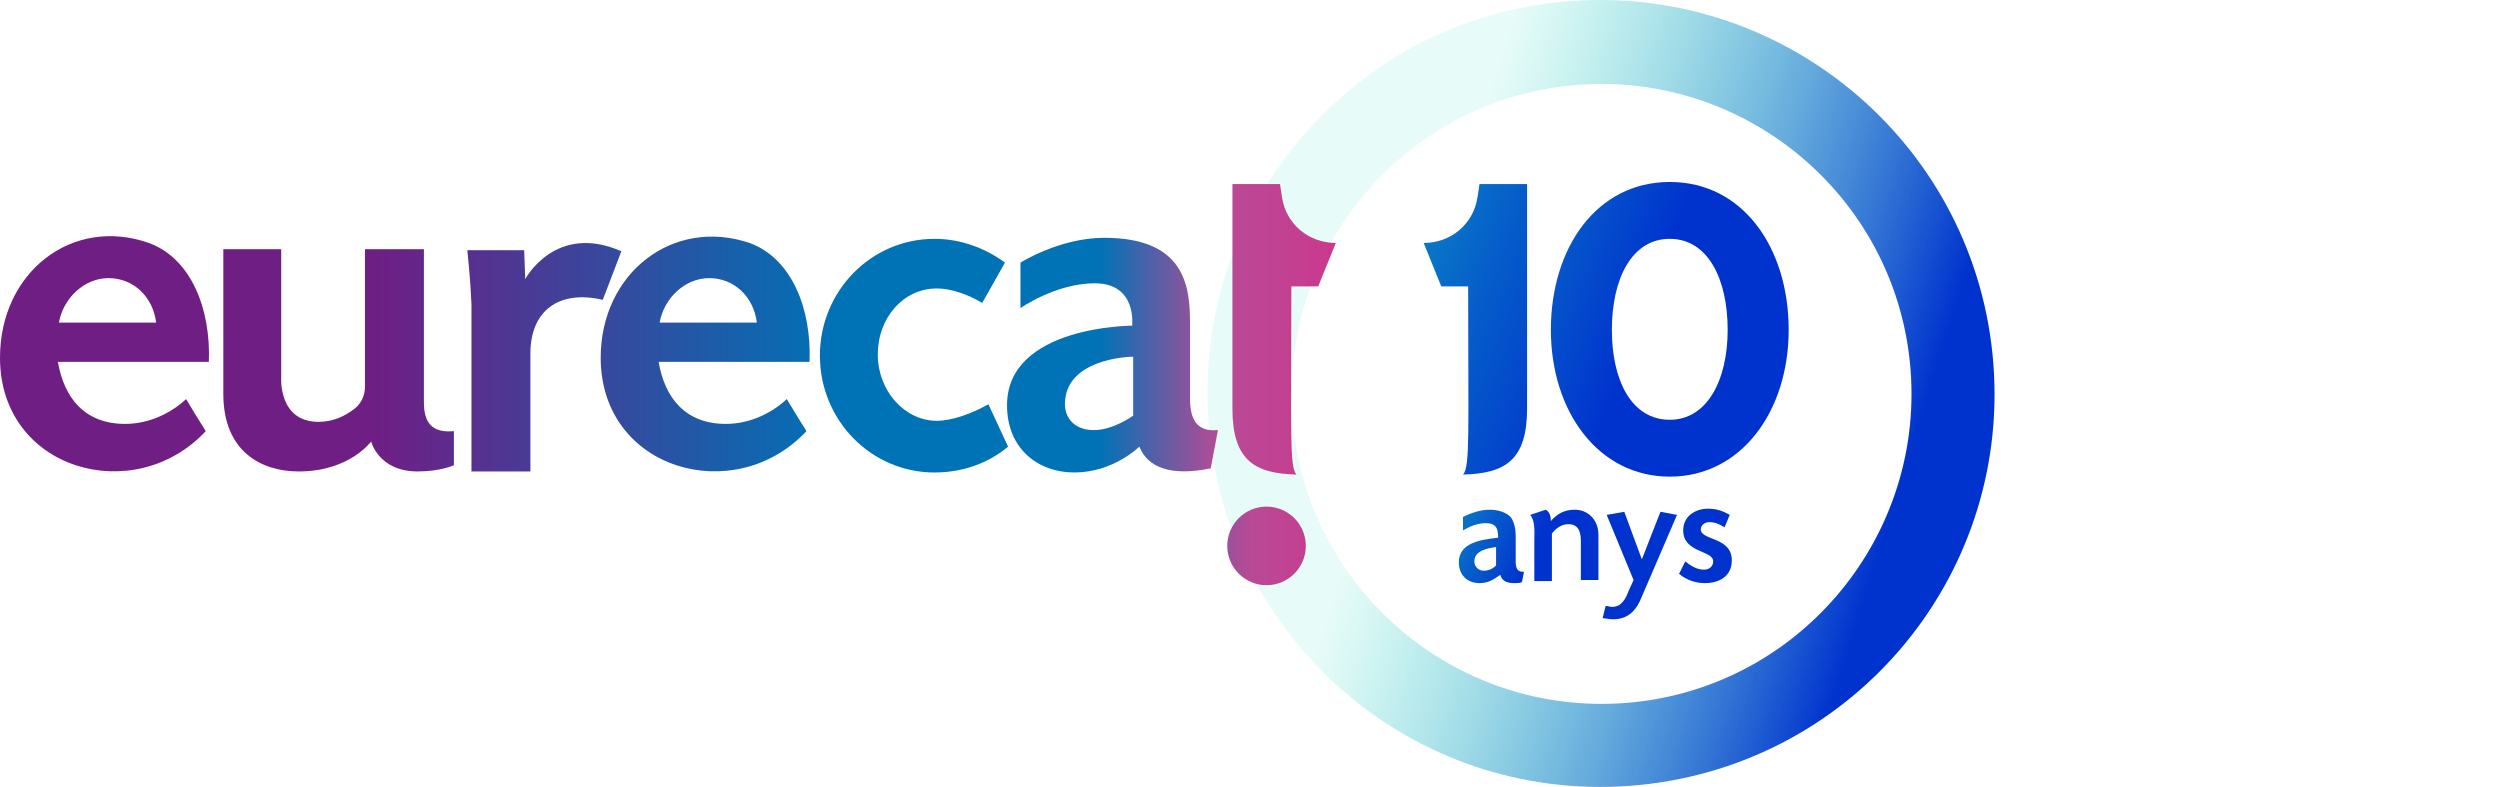 <svg xmlns="http://www.w3.org/2000/svg" id="Capa_1" x="0" y="0" viewBox="0 0 241.8 76.1" style="enable-background:new 0 0 241.8 76.1" xml:space="preserve"><style>.st1{fill:url(#SVGID_00000163751044163658284120000003983577850213086643_)}.st2{fill:url(#SVGID_00000101067198112802984050000014100032584345307783_)}.st3{fill:url(#SVGID_00000038392293964244286000000016491574287820109703_)}.st4{fill:url(#SVGID_00000072244305089109196880000013830760242436622213_)}.st5{fill:url(#SVGID_00000030462663101928942660000002718072373002823084_)}.st6{fill:url(#SVGID_00000052810615909842623480000007449536193125325216_)}.st7{fill:url(#SVGID_00000154428056989864939420000008435460898035377314_)}.st8{fill:url(#SVGID_00000076576148962232654870000007578471415262668422_)}.st9{fill:url(#SVGID_00000018916211326744605760000017059389134593728425_)}.st10{fill:url(#SVGID_00000181773164637433343880000008633275469630642608_)}.st11{fill:url(#SVGID_00000037690287846725557450000003545243954476318601_)}.st12{fill:url(#SVGID_00000101084498945500616690000010410890881195795355_)}.st13{fill:url(#SVGID_00000096781503732572855040000008563819420770026901_)}.st14{fill:url(#SVGID_00000136398203732569151790000008565990555034969766_)}</style><linearGradient id="SVGID_1_" gradientUnits="userSpaceOnUse" x1="157.595" y1="36.751" x2="114.05" y2="20.196"><stop offset=".016" style="stop-color:#0032ce"></stop><stop offset=".133" style="stop-color:#013dcd"></stop><stop offset=".338" style="stop-color:#055bca"></stop><stop offset=".607" style="stop-color:#0c8ac5"></stop><stop offset=".928" style="stop-color:#15ccbf"></stop><stop offset="1" style="stop-color:#17dcbd"></stop></linearGradient><path d="M137.7 23.5c2.6 0 4.8-1.8 5.2-4.4l.2-1.3h4.6v21.7c0 5-2.1 6.3-6.2 6.4.7-.7.5-4.2.5-18.2h-2.6l-1.7-4.2z" style="fill:url(#SVGID_1_)"></path><linearGradient id="SVGID_00000054988709981790877420000008156623629346925191_" gradientUnits="userSpaceOnUse" x1="159.719" y1="31.163" x2="116.174" y2="14.609"><stop offset=".016" style="stop-color:#0032ce"></stop><stop offset="1" style="stop-color:#17dcbd"></stop></linearGradient><path style="fill:url(#SVGID_00000054988709981790877420000008156623629346925191_)" d="M161.5 17.6c-7.1 0-11.5 6.4-11.5 14.3s4.6 14.2 11.5 14.2S173 39.8 173 31.9s-4.4-14.3-11.5-14.3zm0 23c-3.7 0-5.6-3.8-5.6-8.7 0-4.9 1.9-8.8 5.6-8.8 3.7 0 5.6 3.9 5.6 8.8s-2 8.7-5.6 8.7z"></path><linearGradient id="SVGID_00000047039849286872489400000015915145224096767150_" gradientUnits="userSpaceOnUse" x1="184.619" y1="47.288" x2="136.693" y2="32.415"><stop offset=".016" style="stop-color:#0032ce"></stop><stop offset="1" style="stop-color:#17dcbd;stop-opacity:.1"></stop></linearGradient><path style="fill:url(#SVGID_00000047039849286872489400000015915145224096767150_)" d="M192.8 35.2C191.2 14.3 173-1.4 152 .1s-36.7 19.8-35.1 40.8c1.6 21 19.8 36.7 40.8 35.1s36.7-19.8 35.1-40.8zM125 40.3c-1.2-16.5 11.2-30.9 27.7-32.1 16.5-1.2 30.9 11.2 32.1 27.7S173.6 66.8 157.1 68c-16.5 1.2-30.9-11.2-32.1-27.7z"></path><linearGradient id="SVGID_00000178162556414768521540000016658602474440111517_" gradientUnits="userSpaceOnUse" x1="36.174" y1="31.831" x2="172.408" y2="31.831"><stop offset="0" style="stop-color:#6f1e84"></stop><stop offset=".327" style="stop-color:#0072b6"></stop><stop offset=".515" style="stop-color:#0072b6"></stop><stop offset=".605" style="stop-color:#b94a95"></stop><stop offset=".688" style="stop-color:#cb388e"></stop></linearGradient><path style="fill:url(#SVGID_00000178162556414768521540000016658602474440111517_)" d="M129.2 23.5c-2.6 0-4.8-1.8-5.2-4.4l-.2-1.3h-4.6v21.7c0 5 2.1 6.3 6.2 6.4-.7-.7-.5-4.2-.5-18.2h2.6l1.7-4.2z"></path><linearGradient id="SVGID_00000157275711380955353540000006823582888146357431_" gradientUnits="userSpaceOnUse" x1="36.174" y1="52.821" x2="172.408" y2="52.821"><stop offset="0" style="stop-color:#6f1e84"></stop><stop offset=".327" style="stop-color:#0072b6"></stop><stop offset=".515" style="stop-color:#0072b6"></stop><stop offset=".623" style="stop-color:#b94a95"></stop><stop offset=".688" style="stop-color:#cb388e"></stop></linearGradient><circle style="fill:url(#SVGID_00000157275711380955353540000006823582888146357431_)" cx="122.5" cy="52.8" r="3.8"></circle><linearGradient id="SVGID_00000045612085727816756000000005821767815570878619_" gradientUnits="userSpaceOnUse" x1="36.174" y1="34.222" x2="172.408" y2="34.222"><stop offset="0" style="stop-color:#6f1e84"></stop><stop offset=".327" style="stop-color:#0072b6"></stop><stop offset=".515" style="stop-color:#0072b6"></stop><stop offset=".623" style="stop-color:#b94a95"></stop><stop offset=".688" style="stop-color:#cb388e"></stop></linearGradient><path style="fill:url(#SVGID_00000045612085727816756000000005821767815570878619_)" d="M14.4 23.5C7 20.9 0 26.3 0 34.6c0 10.9 13 14.5 19.9 7.1-.5-.8-1.5-2.4-1.9-3.1-1.4 1.3-3.5 2.4-5.9 2.4-3.9 0-5.9-2.5-6.5-6h14.6c.2-5.1-1.7-10-5.8-11.5zm-8.7 7.7c.4-2.3 2.4-4.3 4.8-4.3s4.3 1.8 4.6 4.3H5.7z"></path><linearGradient id="SVGID_00000072253620647692503970000004599496541917816496_" gradientUnits="userSpaceOnUse" x1="36.174" y1="34.222" x2="172.408" y2="34.222"><stop offset="0" style="stop-color:#6f1e84"></stop><stop offset=".327" style="stop-color:#0072b6"></stop><stop offset=".515" style="stop-color:#0072b6"></stop><stop offset=".623" style="stop-color:#b94a95"></stop><stop offset=".688" style="stop-color:#cb388e"></stop></linearGradient><path style="fill:url(#SVGID_00000072253620647692503970000004599496541917816496_)" d="M72.5 23.5c-7.4-2.5-14.4 2.9-14.4 11.1 0 10.9 13 14.5 19.9 7.1-.5-.8-1.5-2.4-1.9-3.1-1.4 1.3-3.5 2.4-5.9 2.4-3.9 0-5.9-2.5-6.5-6h14.6c.2-5.1-1.7-10-5.8-11.5zm-8.7 7.7c.4-2.3 2.4-4.3 4.8-4.3s4.3 1.8 4.6 4.3h-9.4z"></path><linearGradient id="SVGID_00000134223494509911462590000006849326045933685931_" gradientUnits="userSpaceOnUse" x1="36.174" y1="34.863" x2="172.408" y2="34.863"><stop offset="0" style="stop-color:#6f1e84"></stop><stop offset=".327" style="stop-color:#0072b6"></stop><stop offset=".515" style="stop-color:#0072b6"></stop><stop offset=".623" style="stop-color:#b94a95"></stop><stop offset=".688" style="stop-color:#cb388e"></stop></linearGradient><path style="fill:url(#SVGID_00000134223494509911462590000006849326045933685931_)" d="M41 38.9V24.1h-5.7v13.3c0 .9-.4 1.7-1.1 2.2-.8.6-1.9 1.2-3.4 1.2-3.9 0-3.6-4.3-3.6-4.3V24.1h-5.6v14c0 5.6 3.7 7.5 7.3 7.5 4.9 0 7-2.9 7-2.9s.7 2.9 4.5 2.9c2.2 0 3.5-.6 3.5-.6v-3.3c-2.2.2-2.9-.9-2.9-2.8z"></path><linearGradient id="SVGID_00000060027294705314513890000017728487755993242787_" gradientUnits="userSpaceOnUse" x1="36.174" y1="34.462" x2="172.408" y2="34.462"><stop offset="0" style="stop-color:#6f1e84"></stop><stop offset=".327" style="stop-color:#0072b6"></stop><stop offset=".515" style="stop-color:#0072b6"></stop><stop offset=".623" style="stop-color:#b94a95"></stop><stop offset=".688" style="stop-color:#cb388e"></stop></linearGradient><path style="fill:url(#SVGID_00000060027294705314513890000017728487755993242787_)" d="M45.2 24.2h5.5l.1 2.8s2.9-5.5 9.3-2.7L58.3 29c-4.3-1-7 1.1-7 5.2v11.4h-5.7V29.4c-.1-2.4-.4-5.2-.4-5.2z"></path><linearGradient id="SVGID_00000066506138570692236150000013568662772117237654_" gradientUnits="userSpaceOnUse" x1="36.174" y1="34.242" x2="172.408" y2="34.242"><stop offset="0" style="stop-color:#6f1e84"></stop><stop offset=".327" style="stop-color:#0072b6"></stop><stop offset=".515" style="stop-color:#0072b6"></stop><stop offset=".623" style="stop-color:#b94a95"></stop><stop offset=".688" style="stop-color:#cb388e"></stop></linearGradient><path style="fill:url(#SVGID_00000066506138570692236150000013568662772117237654_)" d="M90.6 40.7c-3.1 0-5.7-2.9-5.7-6.4 0-3.6 2.5-6.4 5.7-6.4 1.3 0 2.9.5 4.4 1.4l2.2-3.9c-1.9-1.4-4.3-2.3-6.8-2.3-6.2 0-11.1 5.1-11.1 11.3 0 6.2 4.9 11.3 11.1 11.3 2.7 0 5.2-.9 7.1-2.5l-1.9-4.1c-1.6.9-3.5 1.6-5 1.6z"></path><linearGradient id="SVGID_00000157986644575500400010000016570419858844672164_" gradientUnits="userSpaceOnUse" x1="36.174" y1="34.326" x2="172.408" y2="34.326"><stop offset="0" style="stop-color:#6f1e84"></stop><stop offset=".327" style="stop-color:#0072b6"></stop><stop offset=".515" style="stop-color:#0072b6"></stop><stop offset=".601" style="stop-color:#b94a95"></stop><stop offset=".688" style="stop-color:#cb388e"></stop></linearGradient><path style="fill:url(#SVGID_00000157986644575500400010000016570419858844672164_)" d="M115.1 38.6v-7.3c0-3.5-.4-8.3-8.3-8.3-4.3 0-8.1 2.4-8.1 2.4v4.4s3.4-2.4 7.2-2.4c4.1 0 3.6 4.1 3.6 4.1s-12.1 0-12.1 7.7c0 4.2 3 6.5 6.5 6.5 3.8 0 6.3-2.5 6.3-2.5.8 2 3 2.9 6.9 2.1l.7-3.7c-1.3.1-2.7-.2-2.7-3zm-5.5 1.6s-1.9 1.4-3.8 1.4-2.8-1.2-2.8-2.5c0-4.3 5.9-4.6 6.6-4.6v5.7z"></path><linearGradient id="SVGID_00000164505453514488509020000017332272778331985286_" gradientUnits="userSpaceOnUse" x1="148.149" y1="54.758" x2="129.642" y2="47.075"><stop offset=".016" style="stop-color:#0032ce"></stop><stop offset="1" style="stop-color:#17dcbd"></stop></linearGradient><path style="fill:url(#SVGID_00000164505453514488509020000017332272778331985286_)" d="M147.2 56.3c-.2.1-.5.1-.7.1-.6 0-1.2-.1-1.4-.8-.7.5-1.2.8-2 .8-1.2 0-2-.8-2-2 0-2 2.3-2.2 3.8-2.4 0-.9-.2-1.4-1.2-1.4-.8 0-1.5.3-2.2.7V50c.8-.4 1.7-.7 2.6-.7.7 0 1.5.2 2 .7.4.5.5 1.3.5 1.9v2c0 .6-.1 1.4.7 1.4h.1l-.2 1zm-2.4-3.4c-.8.1-2.2.3-2.2 1.4 0 .5.4.9.9.9s.9-.2 1.2-.5v-1.8z"></path><linearGradient id="SVGID_00000022545377187575191190000004917296914982761352_" gradientUnits="userSpaceOnUse" x1="149.221" y1="52.176" x2="130.714" y2="44.492"><stop offset=".016" style="stop-color:#0032ce"></stop><stop offset="1" style="stop-color:#17dcbd"></stop></linearGradient><path style="fill:url(#SVGID_00000022545377187575191190000004917296914982761352_)" d="M152.9 56.2v-3.9c0-.8-.2-1.6-1.2-1.6-.7 0-1.2.4-1.6.9v4.6h-1.7v-4c0-.8.1-1.8-.4-2.4l1.5-.5c.4.2.5.7.5 1.1.6-.7 1.3-1.1 2.3-1.1 1.4 0 2.3 1.1 2.3 2.4v4.4h-1.7z"></path><linearGradient id="SVGID_00000141433894911711563460000007509374686297777586_" gradientUnits="userSpaceOnUse" x1="149.699" y1="51.024" x2="131.192" y2="43.34"><stop offset=".016" style="stop-color:#0032ce"></stop><stop offset="1" style="stop-color:#17dcbd"></stop></linearGradient><path style="fill:url(#SVGID_00000141433894911711563460000007509374686297777586_)" d="M158.8 57.7c-.5 1.3-1.3 2.2-2.8 2.2-.3 0-.7-.1-1-.1l.3-1.2c.2 0 .4.1.6.1.9 0 1.3-.7 1.6-1.5l.5-1.1-2.6-6.3 1.7-.3 1.7 4.6 1.8-4.6 1.6.3-3.4 7.9z"></path><linearGradient id="SVGID_00000150813667309384139450000009748332860182448571_" gradientUnits="userSpaceOnUse" x1="151.304" y1="47.16" x2="132.797" y2="39.476"><stop offset=".016" style="stop-color:#0032ce"></stop><stop offset="1" style="stop-color:#17dcbd"></stop></linearGradient><path style="fill:url(#SVGID_00000150813667309384139450000009748332860182448571_)" d="M164.9 56.4c-.9 0-1.8-.3-2.5-.9l.6-1.2c.5.4 1.1.8 1.8.8.5 0 .9-.3.9-.8 0-1.1-2.9-.8-2.9-3 0-1.4 1.2-2.1 2.4-2.1.8 0 1.4.2 2.1.6l-.5 1.2c-.5-.3-.9-.5-1.5-.5-.4 0-.8.3-.8.7 0 1.1 3 .7 3 3 0 1.6-1.3 2.2-2.6 2.2z"></path></svg>